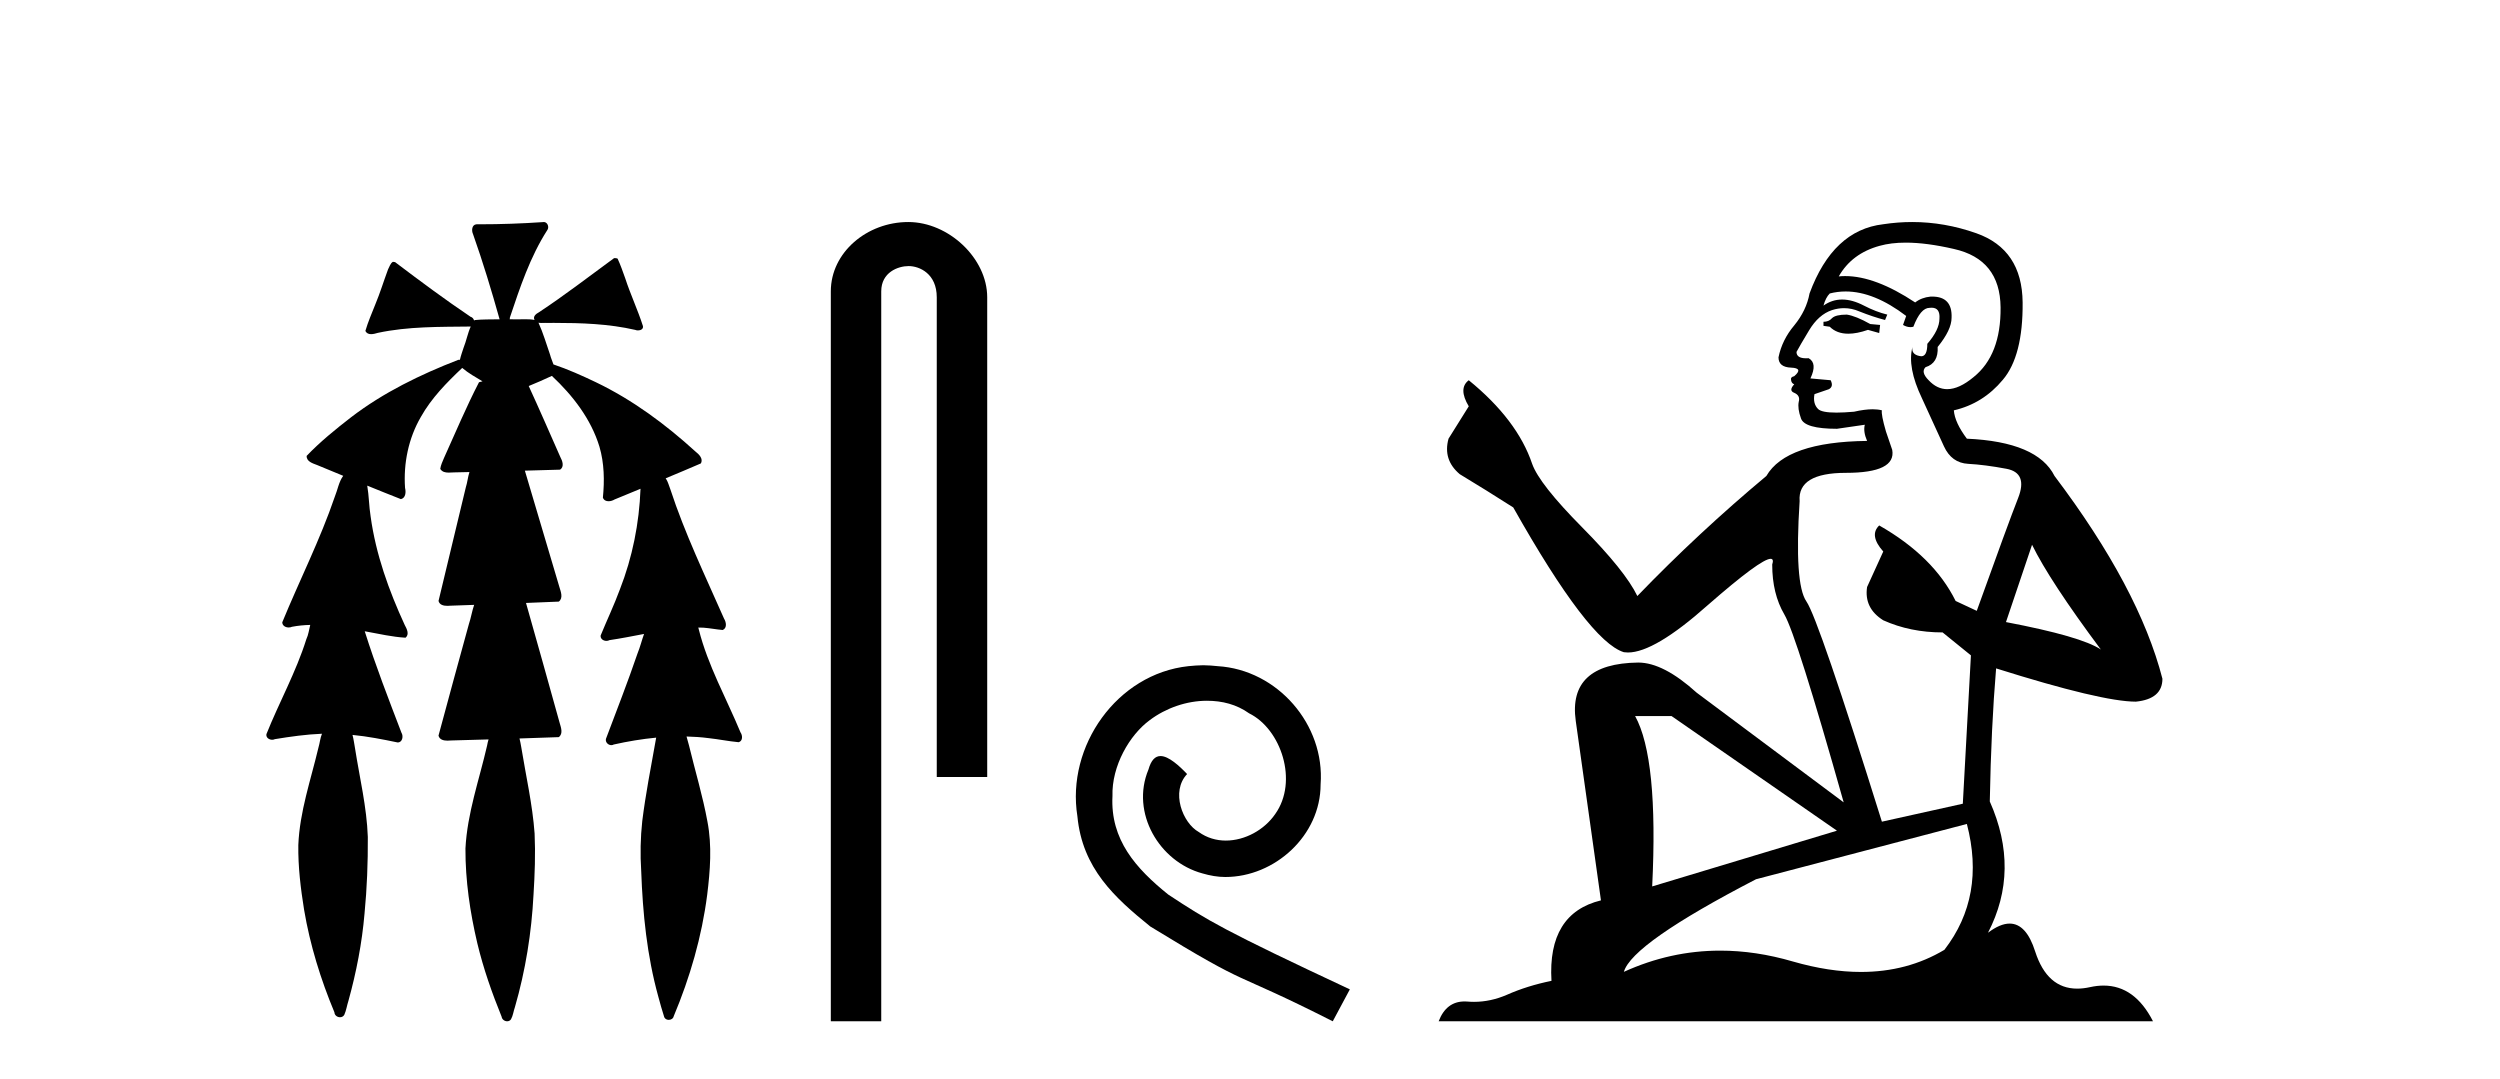 <?xml version='1.0' encoding='UTF-8' standalone='yes'?><svg xmlns='http://www.w3.org/2000/svg' xmlns:xlink='http://www.w3.org/1999/xlink' width='95.0' height='41.0' ><path d='M 20.664 8.437 C 20.654 8.437 20.644 8.438 20.633 8.44 C 19.832 8.495 19.029 8.523 18.226 8.523 C 18.187 8.523 18.148 8.523 18.109 8.523 C 17.927 8.534 17.913 8.764 17.974 8.893 C 18.352 9.961 18.679 11.044 18.985 12.134 C 18.982 12.134 18.979 12.134 18.976 12.134 C 18.968 12.134 18.959 12.134 18.951 12.134 C 18.948 12.134 18.945 12.134 18.942 12.134 C 18.639 12.139 18.332 12.133 18.033 12.163 C 18.027 12.17 18.023 12.178 18.017 12.186 C 17.999 12.117 17.953 12.055 17.882 12.038 C 16.903 11.379 15.955 10.673 15.014 9.961 C 14.99 9.958 14.967 9.95 14.942 9.95 C 14.937 9.95 14.932 9.95 14.926 9.951 C 14.833 10.009 14.798 10.14 14.746 10.236 C 14.581 10.68 14.443 11.134 14.26 11.572 C 14.129 11.903 13.984 12.233 13.885 12.574 C 13.928 12.669 14.011 12.698 14.102 12.698 C 14.189 12.698 14.283 12.671 14.357 12.649 C 15.516 12.401 16.709 12.423 17.888 12.408 L 17.888 12.408 C 17.771 12.665 17.721 12.955 17.615 13.217 C 17.567 13.367 17.51 13.519 17.477 13.673 C 17.468 13.672 17.458 13.671 17.448 13.671 C 17.436 13.671 17.424 13.672 17.412 13.675 C 15.973 14.233 14.567 14.916 13.337 15.859 C 12.75 16.314 12.167 16.786 11.653 17.323 C 11.642 17.539 11.885 17.608 12.047 17.67 C 12.379 17.807 12.71 17.944 13.042 18.081 C 12.874 18.311 12.831 18.611 12.723 18.873 C 12.166 20.508 11.381 22.052 10.726 23.648 C 10.729 23.779 10.851 23.844 10.97 23.844 C 11.014 23.844 11.058 23.835 11.095 23.818 C 11.326 23.774 11.557 23.752 11.789 23.747 L 11.789 23.747 C 11.741 23.928 11.722 24.12 11.641 24.289 C 11.25 25.538 10.608 26.686 10.124 27.897 C 10.101 28.029 10.225 28.111 10.343 28.111 C 10.379 28.111 10.413 28.104 10.444 28.088 C 11.035 27.991 11.634 27.906 12.235 27.882 L 12.235 27.882 C 12.166 28.049 12.153 28.235 12.101 28.408 C 11.811 29.634 11.387 30.844 11.336 32.113 C 11.325 32.938 11.425 33.762 11.556 34.575 C 11.782 35.913 12.186 37.217 12.708 38.468 C 12.713 38.583 12.818 38.655 12.92 38.655 C 12.984 38.655 13.047 38.627 13.083 38.563 C 13.159 38.395 13.183 38.206 13.241 38.029 C 13.541 36.946 13.756 35.837 13.852 34.716 C 13.946 33.749 13.983 32.776 13.977 31.804 C 13.937 30.667 13.666 29.557 13.491 28.436 C 13.461 28.267 13.439 28.093 13.395 27.927 L 13.395 27.927 C 13.973 27.982 14.541 28.095 15.109 28.213 C 15.111 28.213 15.113 28.213 15.114 28.213 C 15.296 28.213 15.336 27.971 15.255 27.843 C 14.767 26.567 14.27 25.291 13.86 23.989 L 13.86 23.989 C 13.88 23.992 13.9 23.995 13.919 23.999 C 14.414 24.089 14.91 24.204 15.411 24.233 C 15.568 24.103 15.455 23.89 15.379 23.748 C 14.775 22.438 14.281 21.063 14.084 19.628 C 14.021 19.239 14.022 18.84 13.955 18.454 L 13.955 18.454 C 14.381 18.627 14.807 18.8 15.235 18.967 C 15.421 18.922 15.43 18.693 15.392 18.541 C 15.327 17.609 15.522 16.653 15.993 15.843 C 16.394 15.127 16.973 14.54 17.564 13.981 C 17.798 14.181 18.07 14.33 18.335 14.49 C 18.29 14.501 18.246 14.512 18.202 14.525 C 17.716 15.465 17.307 16.442 16.871 17.405 C 16.815 17.539 16.749 17.676 16.73 17.818 C 16.803 17.937 16.924 17.959 17.051 17.959 C 17.131 17.959 17.212 17.95 17.285 17.95 C 17.289 17.95 17.293 17.95 17.297 17.95 C 17.478 17.946 17.659 17.942 17.839 17.938 L 17.839 17.938 C 17.778 18.125 17.761 18.334 17.701 18.519 C 17.353 19.958 17.007 21.397 16.664 22.837 C 16.705 22.99 16.859 23.022 17.003 23.022 C 17.046 23.022 17.087 23.019 17.125 23.016 C 17.423 23.005 17.721 22.995 18.018 22.985 L 18.018 22.985 C 17.936 23.22 17.899 23.475 17.819 23.71 C 17.433 25.125 17.04 26.539 16.663 27.954 C 16.704 28.112 16.861 28.145 17.009 28.145 C 17.055 28.145 17.1 28.142 17.141 28.138 C 17.615 28.125 18.09 28.111 18.565 28.098 L 18.565 28.098 C 18.54 28.176 18.523 28.258 18.51 28.33 C 18.212 29.629 17.755 30.902 17.687 32.243 C 17.682 33.458 17.861 34.667 18.139 35.848 C 18.368 36.801 18.693 37.729 19.062 38.636 C 19.076 38.74 19.176 38.809 19.272 38.809 C 19.327 38.809 19.382 38.786 19.418 38.732 C 19.497 38.591 19.512 38.422 19.567 38.27 C 19.97 36.877 20.2 35.438 20.274 33.99 C 20.322 33.219 20.35 32.445 20.315 31.674 C 20.235 30.566 19.984 29.482 19.807 28.388 C 19.787 28.28 19.77 28.169 19.741 28.062 C 20.239 28.046 20.737 28.031 21.234 28.011 C 21.411 27.874 21.313 27.635 21.264 27.46 C 20.84 25.943 20.421 24.425 19.988 22.912 C 20.404 22.896 20.82 22.881 21.235 22.861 C 21.409 22.724 21.311 22.487 21.259 22.314 C 20.821 20.837 20.383 19.361 19.945 17.885 C 20.391 17.873 20.838 17.862 21.284 17.847 C 21.453 17.735 21.37 17.508 21.292 17.366 C 20.894 16.466 20.503 15.563 20.091 14.669 C 20.388 14.547 20.682 14.421 20.971 14.284 C 21.766 15.028 22.459 15.922 22.779 16.975 C 22.962 17.601 22.974 18.264 22.91 18.909 C 22.945 19.01 23.031 19.047 23.125 19.047 C 23.204 19.047 23.289 19.02 23.351 18.981 C 23.683 18.844 24.016 18.707 24.348 18.57 L 24.348 18.57 C 24.345 18.573 24.342 18.575 24.339 18.578 C 24.291 19.882 24.032 21.178 23.557 22.394 C 23.338 22.99 23.064 23.563 22.824 24.15 C 22.81 24.278 22.929 24.354 23.045 24.354 C 23.086 24.354 23.126 24.345 23.16 24.325 C 23.599 24.261 24.036 24.173 24.474 24.09 L 24.474 24.09 C 24.387 24.332 24.326 24.586 24.228 24.825 C 23.855 25.919 23.433 26.995 23.026 28.076 C 22.996 28.204 23.111 28.316 23.231 28.316 C 23.262 28.316 23.294 28.308 23.324 28.291 C 23.854 28.172 24.393 28.082 24.935 28.03 L 24.935 28.03 C 24.923 28.081 24.913 28.133 24.908 28.179 C 24.729 29.184 24.532 30.186 24.406 31.199 C 24.337 31.831 24.325 32.468 24.366 33.102 C 24.423 34.706 24.585 36.316 25.014 37.866 C 25.087 38.13 25.157 38.397 25.243 38.656 C 25.275 38.723 25.344 38.755 25.413 38.755 C 25.497 38.755 25.582 38.707 25.601 38.617 C 26.22 37.143 26.669 35.592 26.873 34.004 C 26.987 33.083 27.06 32.141 26.883 31.223 C 26.705 30.247 26.415 29.295 26.183 28.331 C 26.145 28.22 26.126 28.098 26.088 27.987 L 26.088 27.987 C 26.365 27.994 26.642 28.012 26.918 28.048 C 27.304 28.089 27.685 28.169 28.07 28.204 C 28.233 28.157 28.22 27.943 28.139 27.83 C 27.6 26.531 26.899 25.29 26.554 23.92 C 26.549 23.897 26.542 23.872 26.536 23.847 L 26.536 23.847 C 26.601 23.848 26.666 23.849 26.731 23.852 C 26.976 23.87 27.22 23.92 27.464 23.94 C 27.637 23.864 27.595 23.638 27.514 23.508 C 26.798 21.881 26.023 20.275 25.47 18.583 C 25.418 18.451 25.381 18.303 25.304 18.186 C 25.3 18.183 25.295 18.181 25.291 18.178 C 25.739 17.991 26.187 17.804 26.631 17.611 C 26.736 17.433 26.559 17.261 26.428 17.159 C 25.289 16.121 24.035 15.193 22.642 14.524 C 22.117 14.273 21.583 14.034 21.031 13.848 C 20.991 13.725 20.934 13.604 20.904 13.483 C 20.761 13.075 20.642 12.654 20.462 12.263 L 20.462 12.263 C 20.499 12.271 20.539 12.273 20.579 12.273 C 20.625 12.273 20.672 12.27 20.715 12.27 C 20.73 12.27 20.744 12.27 20.757 12.271 C 20.857 12.271 20.957 12.27 21.057 12.27 C 22.09 12.27 23.13 12.304 24.14 12.536 C 24.169 12.549 24.206 12.556 24.243 12.556 C 24.345 12.556 24.453 12.505 24.432 12.391 C 24.235 11.775 23.958 11.189 23.758 10.574 C 23.668 10.323 23.58 10.067 23.468 9.827 C 23.436 9.814 23.403 9.808 23.369 9.808 C 23.358 9.808 23.346 9.808 23.334 9.81 C 22.386 10.502 21.456 11.223 20.475 11.869 C 20.372 11.923 20.239 12.027 20.313 12.157 C 20.313 12.157 20.313 12.158 20.314 12.158 C 20.197 12.136 20.078 12.131 19.958 12.131 C 19.838 12.131 19.718 12.136 19.599 12.136 C 19.554 12.136 19.51 12.135 19.466 12.133 C 19.459 12.133 19.452 12.133 19.445 12.133 C 19.426 12.133 19.407 12.133 19.388 12.133 C 19.381 12.133 19.374 12.133 19.367 12.133 C 19.374 12.113 19.377 12.091 19.375 12.068 C 19.758 10.926 20.141 9.768 20.795 8.747 C 20.875 8.643 20.817 8.462 20.691 8.439 C 20.682 8.438 20.673 8.437 20.664 8.437 Z' style='fill:#000000;stroke:none' /><path d='M 34.515 8.437 C 32.946 8.437 31.571 9.591 31.571 11.072 L 31.571 38.809 L 33.487 38.809 L 33.487 11.072 C 33.487 10.346 34.126 10.111 34.528 10.111 C 34.949 10.111 35.597 10.406 35.597 11.296 L 35.597 29.526 L 37.514 29.526 L 37.514 11.296 C 37.514 9.813 36.045 8.437 34.515 8.437 Z' style='fill:#000000;stroke:none' /><path d='M 45.725 25.279 C 45.537 25.279 45.349 25.297 45.161 25.314 C 42.445 25.604 40.514 28.354 40.941 31.019 C 41.129 33.001 42.359 34.111 43.709 35.205 C 47.723 37.665 46.596 36.759 50.645 38.809 L 51.294 37.596 C 46.476 35.341 45.896 34.983 44.392 33.992 C 43.162 33.001 42.188 31.908 42.274 30.251 C 42.24 29.106 42.923 27.927 43.692 27.364 C 44.307 26.902 45.093 26.629 45.861 26.629 C 46.442 26.629 46.989 26.766 47.467 27.107 C 48.68 27.705 49.346 29.687 48.458 30.934 C 48.048 31.532 47.313 31.942 46.579 31.942 C 46.22 31.942 45.861 31.839 45.554 31.617 C 44.939 31.276 44.478 30.08 45.11 29.414 C 44.819 29.106 44.409 28.73 44.102 28.73 C 43.897 28.73 43.743 28.884 43.641 29.243 C 42.957 30.883 44.051 32.745 45.691 33.189 C 45.981 33.274 46.271 33.326 46.562 33.326 C 48.441 33.326 50.183 31.754 50.183 29.807 C 50.354 27.534 48.543 25.45 46.271 25.314 C 46.101 25.297 45.913 25.279 45.725 25.279 Z' style='fill:#000000;stroke:none' /><path d='M 70.18 11.955 Q 69.753 11.955 69.616 12.091 Q 69.497 12.228 69.292 12.228 L 69.292 12.382 L 69.531 12.416 Q 69.796 12.681 70.236 12.681 Q 70.561 12.681 70.983 12.535 L 71.41 12.655 L 71.444 12.348 L 71.068 12.313 Q 70.522 12.006 70.18 11.955 ZM 72.418 9.22 Q 73.206 9.22 74.246 9.46 Q 76.005 9.853 76.022 11.681 Q 76.04 13.492 74.997 14.329 Q 74.446 14.788 73.994 14.788 Q 73.605 14.788 73.289 14.449 Q 72.982 14.141 73.17 13.953 Q 73.665 13.8 73.631 13.185 Q 74.16 12.535 74.16 12.074 Q 74.193 11.27 73.422 11.27 Q 73.39 11.27 73.357 11.271 Q 73.016 11.305 72.777 11.493 Q 71.265 10.491 70.116 10.491 Q 69.992 10.491 69.873 10.503 L 69.873 10.503 Q 70.368 9.631 71.427 9.341 Q 71.859 9.22 72.418 9.22 ZM 77.218 20.701 Q 77.885 22.068 79.832 24.682 Q 79.097 24.186 76.227 23.639 L 77.218 20.701 ZM 70.135 11.076 Q 71.213 11.076 72.435 12.006 L 72.315 12.348 Q 72.459 12.431 72.594 12.431 Q 72.652 12.431 72.708 12.416 Q 72.982 11.698 73.323 11.698 Q 73.364 11.693 73.401 11.693 Q 73.73 11.693 73.699 12.108 Q 73.699 12.535 73.238 13.065 Q 73.238 13.538 73.008 13.538 Q 72.972 13.538 72.93 13.526 Q 72.623 13.458 72.674 13.185 L 72.674 13.185 Q 72.469 13.953 73.033 15.132 Q 73.58 16.328 73.87 16.96 Q 74.16 17.592 74.792 17.626 Q 75.425 17.66 76.245 17.814 Q 77.065 17.968 76.689 18.925 Q 76.313 19.881 75.117 23.212 L 74.314 22.837 Q 73.477 21.145 71.41 19.967 L 71.41 19.967 Q 71.017 20.342 71.564 20.957 L 70.949 22.307 Q 70.829 23.11 71.564 23.571 Q 72.589 24.032 73.819 24.032 L 74.895 24.904 L 74.587 30.541 L 71.512 31.224 Q 69.104 23.52 68.643 22.854 Q 68.181 22.187 68.386 19.044 Q 68.301 17.968 70.146 17.968 Q 72.059 17.968 71.905 17.097 L 71.666 16.396 Q 71.478 15.747 71.512 15.593 Q 71.362 15.552 71.163 15.552 Q 70.863 15.552 70.453 15.645 Q 70.066 15.679 69.785 15.679 Q 69.223 15.679 69.087 15.542 Q 68.882 15.337 68.95 14.978 L 69.497 14.79 Q 69.685 14.688 69.565 14.449 L 68.796 14.38 Q 69.07 13.8 68.728 13.612 Q 68.677 13.615 68.631 13.615 Q 68.267 13.615 68.267 13.373 Q 68.386 13.15 68.745 12.553 Q 69.104 11.955 69.616 11.784 Q 69.847 11.71 70.074 11.71 Q 70.369 11.71 70.658 11.835 Q 71.171 12.04 71.632 12.16 L 71.717 11.955 Q 71.29 11.852 70.829 11.613 Q 70.385 11.382 70.001 11.382 Q 69.616 11.382 69.292 11.613 Q 69.377 11.305 69.531 11.152 Q 69.827 11.076 70.135 11.076 ZM 63.518 27.21 L 69.804 31.566 L 62.783 33.684 Q 63.022 28.816 62.134 27.21 ZM 74.741 31.31 Q 75.459 34.06 73.887 36.093 Q 72.479 36.934 70.717 36.934 Q 69.507 36.934 68.13 36.537 Q 66.719 36.124 65.367 36.124 Q 63.479 36.124 61.707 36.93 Q 62.014 35.854 66.729 33.411 L 74.741 31.31 ZM 72.663 8.437 Q 72.116 8.437 71.564 8.521 Q 69.65 8.743 68.762 11.152 Q 68.643 11.801 68.181 12.365 Q 67.72 12.911 67.583 13.578 Q 67.583 13.953 68.062 13.97 Q 68.54 13.988 68.181 14.295 Q 68.028 14.329 68.062 14.449 Q 68.079 14.568 68.181 14.603 Q 67.959 14.842 68.181 14.927 Q 68.42 15.03 68.352 15.269 Q 68.301 15.525 68.438 15.901 Q 68.574 16.294 69.804 16.294 L 70.863 16.14 L 70.863 16.14 Q 70.795 16.396 70.949 16.755 Q 67.874 16.789 67.122 18.087 Q 64.543 20.24 62.219 22.649 Q 61.758 21.692 60.118 20.035 Q 58.495 18.395 58.222 17.626 Q 57.658 15.952 55.813 14.449 Q 55.403 14.756 55.813 15.44 L 55.044 16.67 Q 54.822 17.472 55.471 18.019 Q 56.462 18.617 57.504 19.283 Q 60.374 24.374 61.707 24.784 Q 61.781 24.795 61.861 24.795 Q 62.875 24.795 64.901 22.99 Q 66.91 21.235 67.284 21.235 Q 67.415 21.235 67.344 21.453 Q 67.344 22.563 67.805 23.349 Q 68.267 24.135 70.06 30.49 L 64.474 26.322 Q 63.21 25.177 62.253 25.177 Q 59.571 25.211 59.879 27.398 L 60.836 34.214 Q 58.803 34.709 58.956 37.272 Q 58.034 37.46 57.265 37.801 Q 56.644 38.07 56.012 38.07 Q 55.878 38.07 55.745 38.058 Q 55.699 38.055 55.654 38.055 Q 54.958 38.055 54.669 38.809 L 81.814 38.809 Q 81.121 37.452 79.937 37.452 Q 79.69 37.452 79.422 37.511 Q 79.164 37.568 78.933 37.568 Q 77.793 37.568 77.338 36.161 Q 77.001 35.096 76.366 35.096 Q 76.004 35.096 75.544 35.444 Q 76.774 33.069 75.612 30.456 Q 75.664 27.62 75.852 25.399 Q 79.866 26.663 81.164 26.663 Q 82.172 26.561 82.172 25.792 Q 81.284 22.341 78.072 18.087 Q 77.423 16.789 74.741 16.67 Q 74.28 16.055 74.246 15.593 Q 75.356 15.337 76.108 14.432 Q 76.877 13.526 76.86 11.493 Q 76.842 9.478 75.1 8.863 Q 73.894 8.437 72.663 8.437 Z' style='fill:#000000;stroke:none' /></svg>